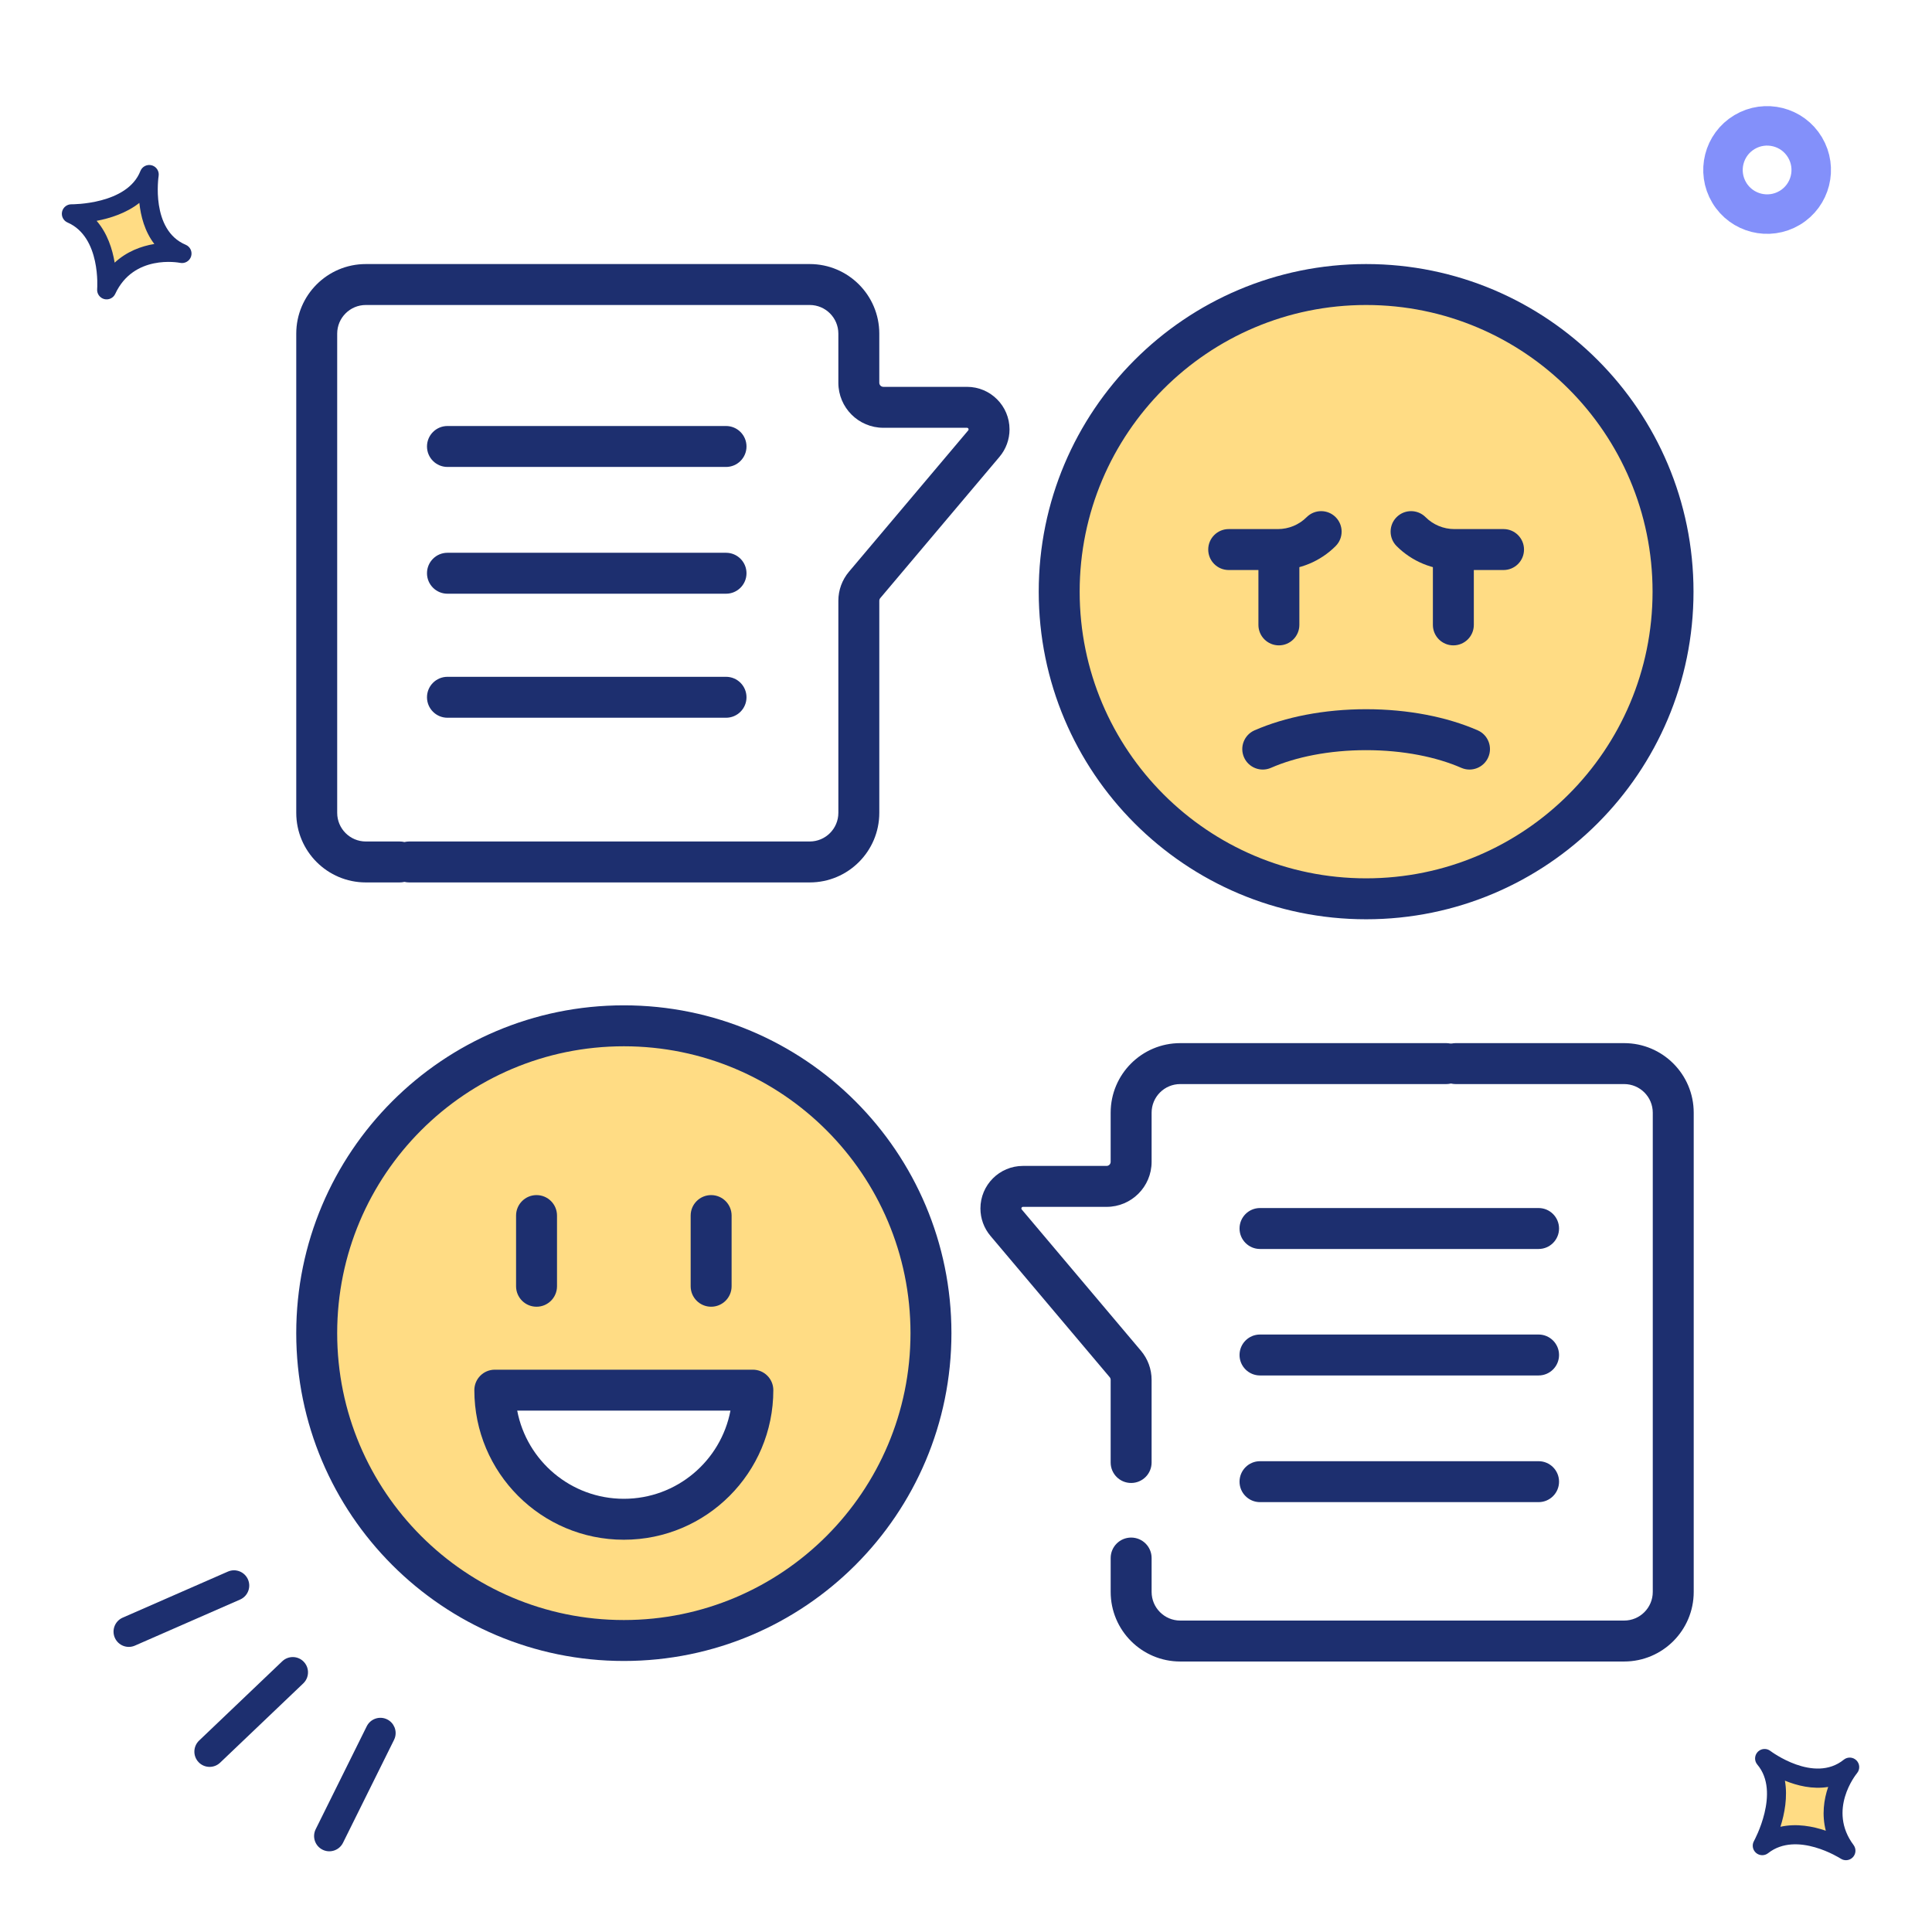<?xml version="1.0" encoding="UTF-8"?> <svg xmlns="http://www.w3.org/2000/svg" width="300" height="300" viewBox="0 0 300 300" fill="none"><path fill-rule="evenodd" clip-rule="evenodd" d="M98.142 253.387C123.954 253.387 144.879 232.462 144.879 206.649C144.879 180.837 123.954 159.912 98.142 159.912C72.329 159.912 51.404 180.837 51.404 206.649C51.404 232.462 72.329 253.387 98.142 253.387ZM77.843 216H109.638C113.338 216 116.02 219.528 115.029 223.094C114.687 224.327 113.932 225.406 112.89 226.15L102.767 233.38C101.284 234.44 99.539 235.074 97.722 235.214L92.351 235.627C89.289 235.862 86.288 234.678 84.212 232.414L83.281 231.398C82.435 230.474 81.769 229.4 81.319 228.23L77.056 217.146C77.019 217.05 77 216.947 77 216.843C77 216.378 77.378 216 77.843 216Z" fill="#FFDC84"></path><path d="M16.544 45.01C19.941 37.685 28.253 39.368 28.253 39.368C21.607 36.58 23.162 27.094 23.162 27.094C20.707 33.365 11.065 33.196 11.065 33.196C17.338 35.924 16.544 45.01 16.544 45.01Z" fill="#FFDC84"></path><path d="M10.49 34.551C15.7 36.816 15.093 44.805 15.087 44.885C15.026 45.599 15.485 46.253 16.176 46.438C16.868 46.622 17.594 46.283 17.895 45.632C20.749 39.479 27.683 40.759 27.972 40.816C28.716 40.966 29.452 40.529 29.675 39.803C29.898 39.078 29.535 38.302 28.836 38.009C23.356 35.709 24.617 27.416 24.63 27.334C24.745 26.631 24.343 25.955 23.687 25.712C23.647 25.698 23.606 25.685 23.564 25.672C22.836 25.472 22.075 25.855 21.8 26.558C19.753 31.789 11.189 31.723 11.104 31.723C10.401 31.71 9.786 32.197 9.636 32.885C9.487 33.573 9.844 34.271 10.49 34.551ZM21.638 31.507C21.856 33.561 22.469 35.944 23.966 37.886C21.899 38.222 19.662 39.068 17.805 40.785C17.46 38.697 16.687 36.235 15.003 34.291C17.084 33.899 19.614 33.105 21.638 31.507Z" fill="#1D2F6F"></path><path d="M286.636 287.387C281.798 280.923 287.221 274.404 287.221 274.404C281.615 278.933 274.001 273.065 274.001 273.065C278.358 278.2 273.636 286.608 273.636 286.608C279.013 282.379 286.636 287.387 286.636 287.387Z" fill="#FFDC84"></path><path d="M274.553 287.758C279.018 284.245 285.763 288.568 285.831 288.612C286.431 289.003 287.224 288.91 287.714 288.388C288.205 287.867 288.25 287.067 287.82 286.493C283.756 281.063 288.172 275.565 288.359 275.337C288.844 274.754 288.808 273.898 288.275 273.358C287.743 272.818 286.887 272.769 286.298 273.246C281.674 276.98 274.97 271.936 274.905 271.886C274.341 271.451 273.554 271.485 273.03 271.947C272.998 271.975 272.967 272.005 272.936 272.036C272.415 272.583 272.391 273.434 272.879 274.009C276.514 278.293 272.395 285.801 272.354 285.875C272.009 286.488 272.146 287.261 272.681 287.719C273.216 288.177 273.999 288.194 274.553 287.758ZM277.16 276.499C279.072 277.281 281.46 277.872 283.879 277.475C283.195 279.454 282.879 281.824 283.51 284.273C281.509 283.587 278.975 283.1 276.464 283.661C277.106 281.642 277.607 279.04 277.16 276.499Z" fill="#1D2F6F"></path><circle cx="211.65" cy="89.805" r="46.738" fill="#FFDC84"></circle><path fill-rule="evenodd" clip-rule="evenodd" d="M212.13 47.359C187.567 47.359 167.65 67.287 167.65 91.873C167.65 116.46 187.567 136.387 212.13 136.387C236.693 136.387 256.609 116.46 256.609 91.873C256.609 67.287 236.693 47.359 212.13 47.359ZM161.293 91.873C161.293 63.78 184.051 41.002 212.13 41.002C240.208 41.002 262.967 63.78 262.967 91.873C262.967 119.966 240.208 142.744 212.13 142.744C184.051 142.744 161.293 119.966 161.293 91.873Z" fill="#1D2F6F"></path><path fill-rule="evenodd" clip-rule="evenodd" d="M216.865 80.301C218.107 79.06 220.12 79.061 221.361 80.302C222.547 81.489 224.154 82.155 225.831 82.155H233.469C235.225 82.155 236.648 83.579 236.648 85.334C236.648 87.09 235.225 88.513 233.469 88.513H225.831C222.467 88.513 219.241 87.175 216.864 84.796C215.623 83.554 215.624 81.542 216.865 80.301Z" fill="#1D2F6F"></path><path fill-rule="evenodd" clip-rule="evenodd" d="M207.396 80.301C208.637 81.542 208.638 83.554 207.397 84.796C205.02 87.175 201.794 88.513 198.43 88.513H190.792C189.036 88.513 187.613 87.09 187.613 85.334C187.613 83.579 189.036 82.155 190.792 82.155H198.43C200.107 82.155 201.715 81.489 202.9 80.302C204.141 79.061 206.154 79.06 207.396 80.301Z" fill="#1D2F6F"></path><path fill-rule="evenodd" clip-rule="evenodd" d="M194.807 113.405C199.563 111.326 205.624 110.126 212.132 110.126C218.64 110.126 224.7 111.326 229.457 113.405C231.065 114.108 231.799 115.982 231.096 117.591C230.393 119.199 228.519 119.933 226.91 119.23C223.085 117.558 217.915 116.484 212.132 116.484C206.348 116.484 201.178 117.558 197.353 119.23C195.745 119.933 193.871 119.199 193.167 117.591C192.464 115.982 193.198 114.108 194.807 113.405Z" fill="#1D2F6F"></path><path fill-rule="evenodd" clip-rule="evenodd" d="M225.677 82.885C227.432 82.885 228.855 84.308 228.855 86.064V97.034C228.855 98.789 227.432 100.212 225.677 100.212C223.921 100.212 222.498 98.789 222.498 97.034V86.064C222.498 84.308 223.921 82.885 225.677 82.885Z" fill="#1D2F6F"></path><path fill-rule="evenodd" clip-rule="evenodd" d="M198.585 82.885C200.34 82.885 201.764 84.308 201.764 86.064V97.034C201.764 98.789 200.34 100.212 198.585 100.212C196.829 100.212 195.406 98.789 195.406 97.034V86.064C195.406 84.308 196.829 82.885 198.585 82.885Z" fill="#1D2F6F"></path><path fill-rule="evenodd" clip-rule="evenodd" d="M96.869 162.466C72.288 162.466 52.357 182.408 52.357 207.012C52.357 231.616 72.288 251.558 96.869 251.558C121.45 251.558 141.381 231.616 141.381 207.012C141.381 182.408 121.45 162.466 96.869 162.466ZM46 207.012C46 178.901 68.773 156.108 96.869 156.108C124.965 156.108 147.738 178.901 147.738 207.012C147.738 235.123 124.965 257.915 96.869 257.915C68.773 257.915 46 235.123 46 207.012Z" fill="#1D2F6F"></path><path fill-rule="evenodd" clip-rule="evenodd" d="M110.425 185.574C112.18 185.574 113.603 186.997 113.603 188.752V199.729C113.603 201.485 112.18 202.908 110.425 202.908C108.669 202.908 107.246 201.485 107.246 199.729V188.752C107.246 186.997 108.669 185.574 110.425 185.574Z" fill="#1D2F6F"></path><path fill-rule="evenodd" clip-rule="evenodd" d="M83.313 185.574C85.069 185.574 86.492 186.997 86.492 188.752V199.729C86.492 201.485 85.069 202.908 83.313 202.908C81.558 202.908 80.135 201.485 80.135 199.729V188.752C80.135 186.997 81.558 185.574 83.313 185.574Z" fill="#1D2F6F"></path><path fill-rule="evenodd" clip-rule="evenodd" d="M73.656 215.862C73.656 214.107 75.079 212.684 76.835 212.684H116.902C118.658 212.684 120.081 214.107 120.081 215.862C120.081 228.688 109.69 239.089 96.868 239.089C84.046 239.089 73.656 228.688 73.656 215.862ZM80.312 219.041C81.798 226.84 88.647 232.732 96.868 232.732C105.09 232.732 111.939 226.84 113.425 219.041H80.312Z" fill="#1D2F6F"></path><path fill-rule="evenodd" clip-rule="evenodd" d="M222.865 165.155C222.865 163.4 224.288 161.977 226.043 161.977H252.196C258.16 161.977 262.999 166.813 262.999 172.782V247.192C262.999 253.156 258.161 257.998 252.196 257.998H183.268C177.303 257.998 172.465 253.156 172.465 247.192V241.932C172.465 240.176 173.888 238.753 175.643 238.753C177.399 238.753 178.822 240.176 178.822 241.932V247.192C178.822 249.647 180.816 251.64 183.268 251.64H252.196C254.648 251.64 256.642 249.647 256.642 247.192V172.782C256.642 170.324 254.649 168.334 252.196 168.334H226.043C224.288 168.334 222.865 166.911 222.865 165.155Z" fill="#1D2F6F"></path><path fill-rule="evenodd" clip-rule="evenodd" d="M183.266 168.334C180.813 168.334 178.821 170.324 178.821 172.782V180.409C178.821 184.27 175.692 187.401 171.83 187.401H158.843C158.712 187.401 158.598 187.508 158.598 187.65C158.598 187.706 158.617 187.761 158.655 187.807L177.171 209.75C178.236 211.012 178.82 212.609 178.82 214.262V227.098C178.82 228.853 177.397 230.276 175.641 230.276C173.886 230.276 172.463 228.853 172.463 227.098V214.262C172.463 214.109 172.41 213.965 172.313 213.85L153.797 191.906C152.791 190.715 152.24 189.208 152.24 187.65C152.24 184.008 155.19 181.043 158.843 181.043H171.83C172.179 181.043 172.463 180.76 172.463 180.409V172.782C172.463 166.813 177.302 161.977 183.266 161.977H224.562C226.318 161.977 227.741 163.4 227.741 165.155C227.741 166.911 226.318 168.334 224.562 168.334H183.266Z" fill="#1D2F6F"></path><path fill-rule="evenodd" clip-rule="evenodd" d="M56.805 41.002C50.841 41.002 46.002 45.839 46.002 51.807V126.218C46.002 132.182 50.84 137.023 56.805 137.023H62.063C62.318 137.023 62.566 136.993 62.803 136.937C63.041 136.993 63.289 137.023 63.544 137.023H125.735C131.699 137.023 136.537 132.182 136.537 126.218V104.722C136.537 104.699 136.537 104.676 136.537 104.653V93.287C136.537 93.134 136.59 92.99 136.687 92.875L155.203 70.932C156.209 69.74 156.759 68.233 156.759 66.676C156.759 63.034 153.809 60.069 150.157 60.069H137.17C136.82 60.069 136.536 59.786 136.536 59.434V51.807C136.536 45.839 131.697 41.002 125.734 41.002H56.805ZM130.18 105.957C130.18 105.934 130.179 105.911 130.179 105.888V93.287C130.179 91.634 130.763 90.038 131.828 88.776L150.344 66.832C150.382 66.787 150.402 66.732 150.402 66.676C150.402 66.534 150.288 66.426 150.157 66.426H137.17C133.308 66.426 130.179 63.295 130.179 59.434V51.807C130.179 49.35 128.186 47.359 125.734 47.359H56.805C54.352 47.359 52.359 49.35 52.359 51.807V126.218C52.359 128.673 54.353 130.666 56.805 130.666H62.063C62.318 130.666 62.566 130.696 62.803 130.753C63.041 130.696 63.289 130.666 63.544 130.666H125.735C128.186 130.666 130.18 128.673 130.18 126.218V105.957Z" fill="#1D2F6F"></path><path fill-rule="evenodd" clip-rule="evenodd" d="M66.303 69.329C66.303 67.573 67.726 66.15 69.481 66.15H112.738C114.493 66.15 115.916 67.573 115.916 69.329C115.916 71.084 114.493 72.507 112.738 72.507H69.481C67.726 72.507 66.303 71.084 66.303 69.329Z" fill="#1D2F6F"></path><path fill-rule="evenodd" clip-rule="evenodd" d="M66.303 89.013C66.303 87.257 67.726 85.834 69.481 85.834H112.738C114.493 85.834 115.916 87.257 115.916 89.013C115.916 90.768 114.493 92.192 112.738 92.192H69.481C67.726 92.192 66.303 90.768 66.303 89.013Z" fill="#1D2F6F"></path><path fill-rule="evenodd" clip-rule="evenodd" d="M66.303 108.273C66.303 106.517 67.726 105.094 69.481 105.094H112.738C114.493 105.094 115.916 106.517 115.916 108.273C115.916 110.028 114.493 111.451 112.738 111.451H69.481C67.726 111.451 66.303 110.028 66.303 108.273Z" fill="#1D2F6F"></path><path fill-rule="evenodd" clip-rule="evenodd" d="M192.475 190.762C192.475 189.007 193.898 187.583 195.653 187.583H238.909C240.665 187.583 242.088 189.007 242.088 190.762C242.088 192.518 240.665 193.941 238.909 193.941H195.653C193.898 193.941 192.475 192.518 192.475 190.762Z" fill="#1D2F6F"></path><path fill-rule="evenodd" clip-rule="evenodd" d="M192.475 210.403C192.475 208.647 193.898 207.224 195.653 207.224H238.909C240.665 207.224 242.088 208.647 242.088 210.403C242.088 212.158 240.665 213.581 238.909 213.581H195.653C193.898 213.581 192.475 212.158 192.475 210.403Z" fill="#1D2F6F"></path><path fill-rule="evenodd" clip-rule="evenodd" d="M192.475 230.073C192.475 228.317 193.898 226.894 195.653 226.894H238.909C240.665 226.894 242.088 228.317 242.088 230.073C242.088 231.828 240.665 233.251 238.909 233.251H195.653C193.898 233.251 192.475 231.828 192.475 230.073Z" fill="#1D2F6F"></path><circle cx="274.396" cy="26.395" r="6.851" transform="rotate(-30.87 274.396 26.395)" stroke="#8390FA" stroke-width="6.131"></circle><path d="M53.26 286.151L61.188 270.164C61.236 270.064 61.278 269.964 61.312 269.862C61.683 268.757 61.192 267.52 60.12 266.987C58.949 266.406 57.528 266.886 56.946 268.058L49.018 284.045C48.44 285.222 48.915 286.64 50.086 287.221C51.257 287.803 52.678 287.323 53.26 286.151Z" fill="#1D2F6F"></path><path d="M34.182 273.707L47.093 261.395C47.381 261.12 47.586 260.789 47.704 260.435C47.975 259.629 47.802 258.703 47.175 258.044C46.273 257.096 44.774 257.06 43.827 257.964L30.916 270.276C29.972 271.18 29.933 272.679 30.834 273.627C31.736 274.574 33.235 274.61 34.182 273.707Z" fill="#1D2F6F"></path><path d="M37.282 248.378C37.92 248.099 38.373 247.573 38.579 246.96C38.76 246.422 38.749 245.818 38.505 245.257C37.981 244.058 36.586 243.511 35.387 244.036L19.052 251.188C17.853 251.712 17.305 253.11 17.829 254.309C18.353 255.508 19.748 256.055 20.947 255.531L37.282 248.378Z" fill="#1D2F6F"></path></svg> 